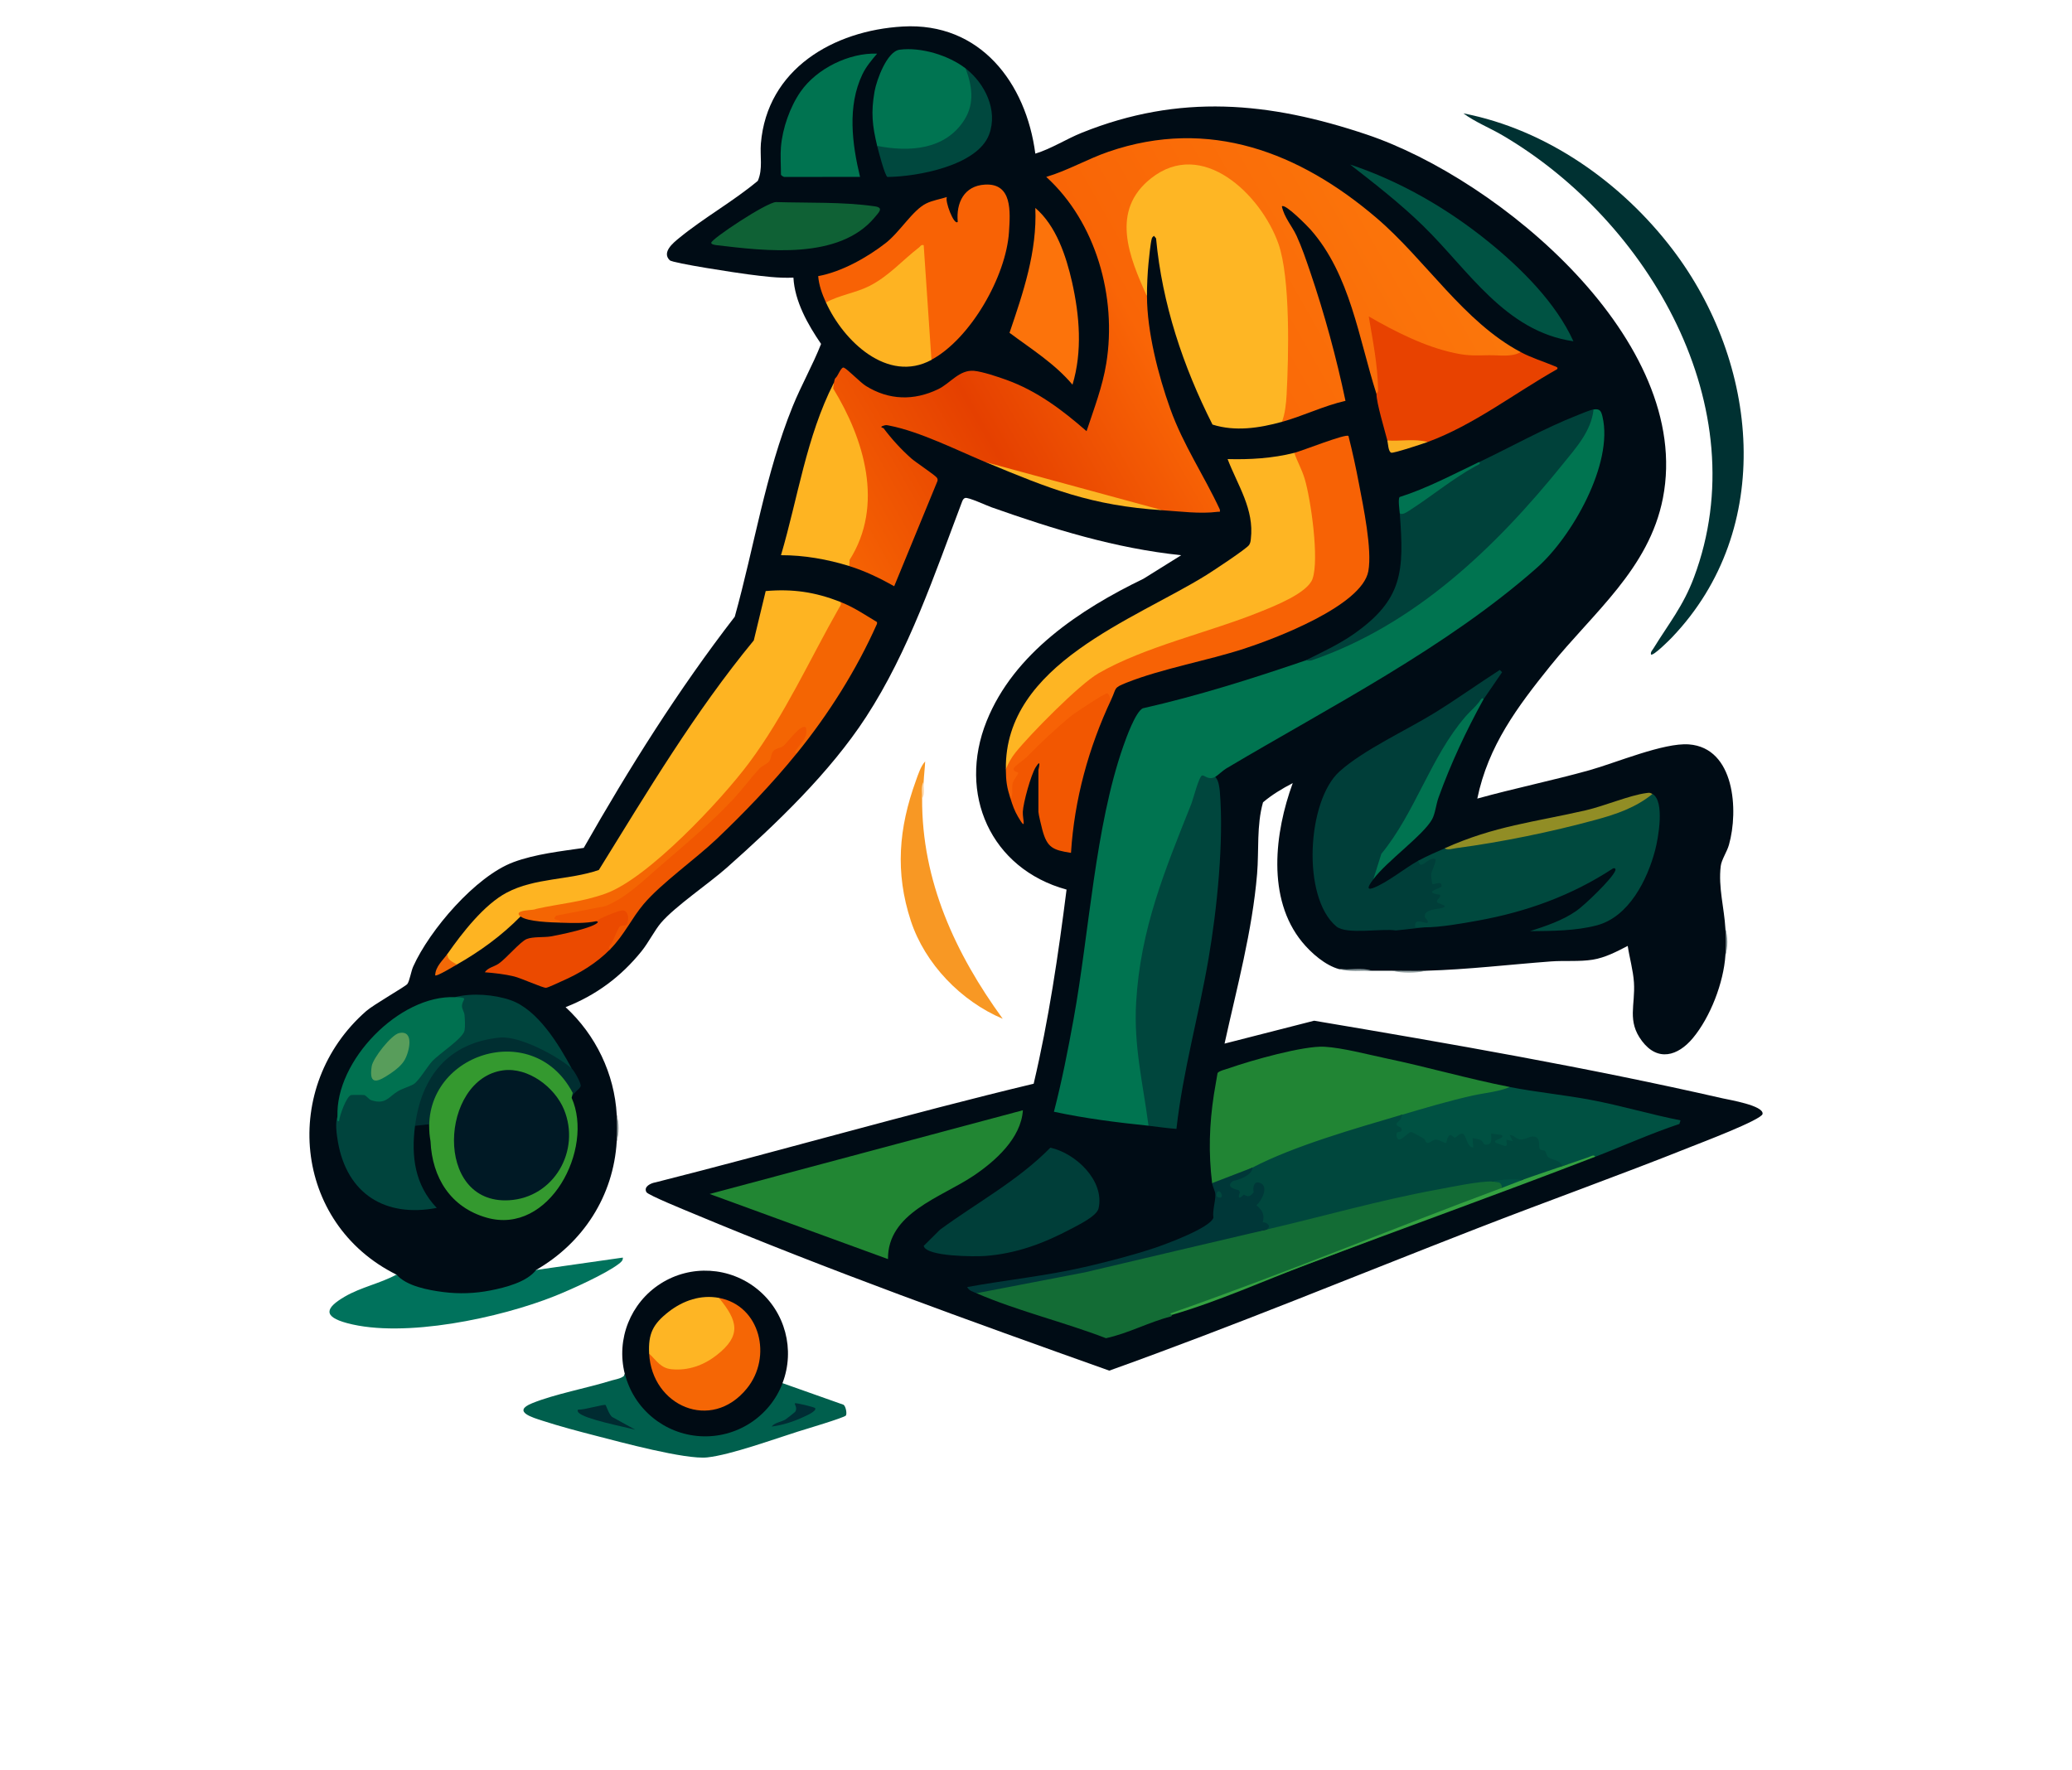<svg xmlns="http://www.w3.org/2000/svg" width="55" height="47" viewBox="0 0 55 47" fill="none"><path d="M43.824 17.375C43.81 17.306 43.859 17.266 43.89 17.215C44.297 16.552 44.68 16.093 44.966 15.327C46.652 10.819 43.761 5.866 39.885 3.594C39.542 3.393 39.16 3.242 38.844 3.01C41.052 3.437 43.044 4.847 44.394 6.618C46.689 9.628 47.136 14.04 44.381 16.923C44.328 16.979 43.878 17.432 43.824 17.375Z" fill="#003132"></path><path d="M14.227 33.717L16.532 33.388C16.544 33.462 16.481 33.512 16.429 33.552C16.079 33.822 15.164 34.234 14.732 34.407C13.281 34.988 10.728 35.536 9.214 35.128C8.564 34.953 8.636 34.725 9.152 34.424C9.584 34.172 10.085 34.077 10.523 33.84C11.717 34.433 13.075 34.381 14.228 33.717H14.227Z" fill="#00725C"></path><path d="M24.518 20.75L24.477 21.203C24.466 23.39 25.359 25.316 26.617 27.048C25.514 26.582 24.553 25.593 24.177 24.446C23.756 23.159 23.855 21.988 24.311 20.729C24.37 20.566 24.441 20.338 24.558 20.215C24.55 20.395 24.527 20.57 24.518 20.75Z" fill="#F89824"></path><path d="M24.477 21.203C24.477 21.061 24.442 20.859 24.518 20.75C24.511 20.895 24.557 21.092 24.477 21.203Z" fill="#FDD7A9"></path><path d="M20.772 36.722C20.844 36.988 20.528 37.351 20.336 37.544C19.38 38.507 17.791 38.424 16.941 37.367C16.756 37.137 16.491 36.746 16.584 36.472C16.352 35.552 16.737 34.587 17.537 34.078C18.337 33.569 19.374 33.631 20.109 34.231C20.844 34.831 21.11 35.835 20.771 36.721L20.772 36.722Z" fill="#000B14"></path><path d="M17.232 35.94L17.326 35.916C18.013 36.919 20.213 35.587 19.073 34.575L19.084 34.458C20.188 34.663 20.505 36.03 19.824 36.865C18.876 38.028 17.302 37.322 17.232 35.94Z" fill="#F56605"></path><path d="M19.084 34.458C19.588 35.069 19.689 35.459 19.021 35.98C18.676 36.249 18.267 36.395 17.826 36.352C17.537 36.325 17.425 36.117 17.231 35.938C17.204 35.408 17.332 35.153 17.747 34.828C18.131 34.529 18.602 34.367 19.084 34.458Z" fill="#FEB524"></path><path d="M20.773 36.722L22.391 37.295C22.45 37.334 22.487 37.526 22.454 37.58C22.419 37.637 21.338 37.957 21.175 38.009C20.534 38.211 19.396 38.626 18.772 38.693C18.194 38.755 16.464 38.285 15.816 38.118C15.361 38.001 14.848 37.865 14.403 37.72C14.144 37.636 13.579 37.476 14.124 37.255C14.726 37.01 15.586 36.853 16.236 36.65C16.319 36.624 16.59 36.585 16.586 36.471C16.82 37.401 17.63 38.073 18.588 38.13C19.546 38.187 20.43 37.618 20.773 36.722Z" fill="#005F4D"></path><path d="M16.076 37.303C16.09 37.316 16.177 37.59 16.265 37.628L16.862 37.957C16.582 37.883 15.525 37.68 15.359 37.505C15.333 37.478 15.317 37.431 15.36 37.422C15.47 37.443 16.041 37.271 16.076 37.303Z" fill="#002B31"></path><path d="M21.636 37.381C21.699 37.466 21.355 37.606 21.293 37.635C21.046 37.749 20.754 37.84 20.483 37.874C20.558 37.769 20.746 37.749 20.85 37.686C20.878 37.669 21.094 37.499 21.104 37.486C21.181 37.386 21.08 37.276 21.1 37.258C21.126 37.234 21.618 37.36 21.635 37.382L21.636 37.381Z" fill="#002D34"></path><path d="M10.523 33.84C7.775 32.475 7.443 28.836 9.721 26.843C9.922 26.667 10.763 26.191 10.813 26.124C10.872 26.045 10.912 25.786 10.968 25.661C11.402 24.694 12.624 23.263 13.63 22.889C14.209 22.674 14.886 22.6 15.495 22.511C16.705 20.385 18.007 18.31 19.504 16.373C20.023 14.513 20.313 12.585 21.041 10.789C21.27 10.225 21.576 9.689 21.795 9.131C21.444 8.618 21.095 8.002 21.061 7.371C20.655 7.389 20.254 7.334 19.852 7.283C19.596 7.251 17.858 6.989 17.777 6.909C17.559 6.696 17.877 6.443 18.019 6.326C18.674 5.786 19.462 5.349 20.116 4.801C20.254 4.487 20.17 4.14 20.197 3.812C20.361 1.831 22.125 0.81 23.963 0.704C26.018 0.586 27.237 2.201 27.482 4.079C27.908 3.949 28.297 3.693 28.717 3.524C31.307 2.482 33.683 2.699 36.282 3.573C39.811 4.761 44.954 9.058 44.141 13.225C43.774 15.105 42.291 16.264 41.149 17.684C40.278 18.767 39.504 19.799 39.214 21.202C40.198 20.929 41.203 20.724 42.186 20.45C42.888 20.254 44.165 19.712 44.832 19.763C46.049 19.856 46.152 21.519 45.894 22.429C45.841 22.617 45.696 22.825 45.676 22.993C45.607 23.556 45.77 24.106 45.8 24.661C45.841 24.892 45.842 25.13 45.8 25.361C45.752 26.089 45.402 27.001 44.935 27.562C44.536 28.04 44.002 28.192 43.585 27.638C43.182 27.104 43.412 26.687 43.372 26.081C43.35 25.756 43.255 25.434 43.207 25.113C42.912 25.265 42.611 25.425 42.277 25.479C41.923 25.536 41.523 25.498 41.17 25.525C40.066 25.608 38.963 25.74 37.856 25.772C37.555 25.811 37.251 25.807 36.95 25.772C36.772 25.772 36.593 25.775 36.415 25.772L35.551 25.731C35.179 25.631 34.804 25.302 34.564 25.009C33.619 23.855 33.836 22.099 34.315 20.791C34.039 20.933 33.754 21.106 33.526 21.301C33.352 21.917 33.421 22.573 33.369 23.199C33.241 24.724 32.832 26.219 32.505 27.707L34.883 27.099C38.48 27.705 42.166 28.347 45.726 29.16C45.902 29.2 46.825 29.352 46.786 29.575C46.758 29.732 45.122 30.351 44.864 30.454C42.99 31.203 41.085 31.883 39.204 32.615C35.956 33.879 32.72 35.217 29.445 36.389C25.743 35.071 22.017 33.731 18.388 32.213C18.216 32.141 17.206 31.731 17.16 31.652C17.074 31.503 17.282 31.409 17.399 31.391C20.752 30.544 24.074 29.578 27.438 28.772C27.838 27.076 28.092 25.348 28.311 23.618C26.295 23.064 25.414 21.075 26.189 19.146C26.915 17.339 28.672 16.179 30.353 15.365L31.354 14.741C29.597 14.556 27.964 14.049 26.311 13.465C26.179 13.418 25.703 13.195 25.619 13.221C25.577 13.234 25.556 13.273 25.541 13.311C24.805 15.252 24.128 17.284 22.99 19.034C22.028 20.513 20.611 21.866 19.294 23.035C18.816 23.459 17.922 24.061 17.547 24.499C17.379 24.695 17.212 25.029 17.028 25.256C16.486 25.929 15.821 26.423 15.013 26.739C15.813 27.477 16.311 28.505 16.371 29.6C16.412 29.831 16.413 30.069 16.371 30.3C16.285 31.756 15.476 32.998 14.231 33.716C13.986 34.037 13.419 34.182 13.014 34.261C12.607 34.341 12.187 34.356 11.776 34.304C11.367 34.252 10.79 34.146 10.526 33.84H10.523Z" fill="#000C15"></path><path d="M16.368 30.301C16.381 30.087 16.38 29.816 16.368 29.601C16.437 29.795 16.437 30.11 16.368 30.301Z" fill="#939D9D"></path><path d="M45.799 25.36C45.813 25.148 45.811 24.874 45.799 24.66C45.869 24.856 45.868 25.167 45.799 25.36Z" fill="#808F92"></path><path d="M22.296 15.975L22.4 16.051C20.936 19.02 19.188 21.989 16.31 23.713C15.498 23.986 14.674 24.174 13.837 24.277L13.817 24.331C13.32 24.837 12.745 25.256 12.129 25.607C11.939 25.669 11.757 25.506 11.882 25.319C12.268 24.767 12.852 24.014 13.451 23.698C14.203 23.3 15.104 23.371 15.896 23.097C17.187 21.012 18.446 18.899 20.009 17.002L20.325 15.692C21.042 15.63 21.632 15.717 22.297 15.976L22.296 15.975Z" fill="#FEB422"></path><path d="M22.13 10.171L22.618 11.062C23.196 12.384 23.398 13.769 22.542 15.028C21.962 14.848 21.341 14.738 20.731 14.74C21.183 13.207 21.401 11.607 22.13 10.171Z" fill="#FEB422"></path><path d="M22.296 15.976C22.667 16.121 22.944 16.314 23.281 16.516L23.279 16.563C22.733 17.792 21.99 18.967 21.144 20.009C21.024 20.058 21.003 19.963 21.063 19.868C21.201 19.741 21.509 19.198 21.181 19.505C21.024 19.729 20.831 19.888 20.602 19.983C20.523 20.218 20.449 20.34 20.219 20.463C19.295 21.598 18.178 22.607 17.041 23.526C16.749 23.762 16.454 23.998 16.099 24.134L14.898 24.368C14.922 24.411 14.917 24.454 14.887 24.496C14.65 24.49 14.001 24.473 13.817 24.331C13.651 24.204 13.931 24.172 14.044 24.162C14.238 24.146 14.174 24.143 14.256 24.125C14.871 23.989 15.438 23.951 16.072 23.725C17.205 23.321 19.144 21.244 19.884 20.253C20.834 18.979 21.491 17.511 22.274 16.136C22.306 16.08 22.351 16.042 22.296 15.975V15.976Z" fill="#F46503"></path><path d="M14.886 24.496C14.838 24.374 14.628 24.457 14.762 24.31L16.072 24.056C16.627 23.831 17.063 23.389 17.499 23.013C18.168 22.437 18.904 21.826 19.496 21.182C19.717 20.942 19.933 20.648 20.159 20.404C20.221 20.337 20.373 20.278 20.419 20.212C20.471 20.138 20.461 20.022 20.523 19.946C20.593 19.859 20.716 19.866 20.794 19.805C20.896 19.725 21.253 19.212 21.389 19.31C21.46 19.542 21.296 19.689 21.174 19.856C21.149 19.89 21.055 19.987 21.142 20.01C20.501 20.8 19.761 21.574 19.023 22.275C18.461 22.809 17.555 23.448 17.086 24.002C16.768 24.377 16.577 24.813 16.202 25.197C16.18 25.224 16.128 25.248 16.113 25.227C16.052 25.141 16.34 24.588 16.443 24.511C16.667 24.568 16.636 24.163 16.437 24.274L15.919 24.492L15.832 24.456C15.534 24.52 15.193 24.506 14.885 24.497L14.886 24.496Z" fill="#F15701"></path><path d="M15.833 24.455C15.834 24.418 16.407 24.174 16.518 24.169C16.701 24.161 16.696 24.461 16.638 24.54C16.597 24.596 16.487 24.552 16.446 24.604C16.395 24.667 16.293 24.937 16.236 25.043C16.215 25.081 16.112 25.169 16.203 25.196C15.838 25.57 15.384 25.846 14.901 26.055C14.817 26.091 14.552 26.221 14.492 26.225C14.409 26.23 13.828 25.967 13.645 25.923C13.401 25.864 13.12 25.832 12.869 25.813C12.949 25.689 13.119 25.666 13.237 25.584C13.445 25.44 13.81 24.999 13.982 24.93C14.147 24.864 14.437 24.891 14.613 24.862C14.812 24.829 15.813 24.626 15.873 24.476C15.867 24.449 15.833 24.457 15.833 24.455Z" fill="#EB4A00"></path><path d="M24.724 9.554L24.639 9.521L24.445 6.659C23.707 7.314 23.02 7.815 22.047 8.06L21.924 8.031C21.823 7.807 21.739 7.58 21.718 7.331C22.34 7.216 23.004 6.844 23.502 6.459C23.891 6.158 24.223 5.581 24.586 5.402C24.756 5.318 24.955 5.289 25.135 5.231C25.073 5.326 25.325 6.002 25.423 5.889C25.375 5.384 25.593 4.932 26.145 4.901C26.878 4.859 26.817 5.628 26.783 6.159C26.708 7.331 25.768 8.988 24.723 9.553L24.724 9.554Z" fill="#F86205"></path><path d="M25.63 1.815C25.942 2.17 25.932 2.778 25.699 3.175C25.206 4.014 24.242 4.133 23.36 3.972L23.284 3.874C23.155 3.337 23.116 2.984 23.215 2.426C23.268 2.126 23.544 1.364 23.879 1.32C24.447 1.245 25.18 1.468 25.631 1.816L25.63 1.815Z" fill="#007451"></path><path d="M21.925 8.031C22.282 7.832 22.711 7.778 23.074 7.595C23.596 7.331 23.955 6.907 24.395 6.57C24.436 6.538 24.447 6.49 24.519 6.509L24.725 9.555C23.56 10.185 22.385 9.05 21.926 8.032L21.925 8.031Z" fill="#FEB322"></path><path d="M20.731 3.894C20.771 3.406 20.97 2.839 21.249 2.436C21.676 1.821 22.537 1.397 23.283 1.424C23.134 1.599 22.991 1.767 22.89 1.978C22.489 2.821 22.618 3.82 22.829 4.696L20.832 4.698C20.798 4.703 20.73 4.655 20.73 4.635C20.73 4.397 20.711 4.126 20.73 3.894H20.731Z" fill="#007350"></path><path d="M28.469 10.213C27.997 9.653 27.377 9.268 26.797 8.836C27.162 7.763 27.532 6.677 27.482 5.521C28.034 5.991 28.301 6.799 28.457 7.489C28.657 8.38 28.735 9.328 28.469 10.213Z" fill="#FC730B"></path><path d="M20.597 5.365C21.449 5.391 22.382 5.356 23.222 5.478C23.464 5.513 23.332 5.634 23.222 5.767C22.275 6.908 20.328 6.664 19.021 6.509C18.98 6.504 18.879 6.491 18.879 6.446C18.881 6.344 20.343 5.374 20.597 5.365Z" fill="#0F6135"></path><path d="M25.63 1.815C26.143 2.211 26.497 2.929 26.255 3.572C25.944 4.4 24.343 4.692 23.558 4.698C23.492 4.682 23.313 3.992 23.284 3.873C24.138 4.042 25.104 3.981 25.606 3.17C25.874 2.737 25.803 2.27 25.63 1.815Z" fill="#00483E"></path><path d="M12.128 25.607C12.059 25.647 11.589 25.934 11.552 25.895C11.557 25.658 11.759 25.494 11.881 25.319C11.864 25.491 12.01 25.532 12.128 25.607Z" fill="#F26907"></path><path d="M37.855 25.771C37.59 25.84 37.215 25.84 36.949 25.771C37.25 25.771 37.554 25.78 37.855 25.771Z" fill="#96A3A5"></path><path d="M36.414 25.771C36.125 25.767 35.823 25.803 35.55 25.73C35.828 25.756 36.151 25.677 36.414 25.771Z" fill="#7B8A8E"></path><path d="M40.366 9.348L40.351 9.449C39.018 9.725 37.681 9.302 36.498 8.591L36.456 8.638C36.59 9.239 36.652 9.844 36.64 10.45L36.538 10.46C36.064 8.982 35.846 7.297 34.789 6.096C34.719 6.016 34.111 5.393 34.027 5.479C34.087 5.772 34.297 6 34.417 6.261C34.558 6.568 34.669 6.897 34.778 7.217C35.155 8.323 35.475 9.497 35.715 10.642C35.135 10.774 34.595 11.043 34.026 11.201L33.972 11.111C34.151 9.809 34.205 8.252 33.971 6.946C33.692 5.392 31.769 3.453 30.355 5.036C29.719 5.748 30.037 6.726 30.375 7.502L30.446 7.866C30.449 8.808 30.745 9.965 31.063 10.851C31.41 11.819 31.95 12.603 32.38 13.527C32.391 13.611 32.377 13.581 32.32 13.588C31.858 13.649 31.312 13.576 30.858 13.547C29.276 13.267 27.685 12.792 26.165 12.271C25.398 11.951 24.415 11.457 23.614 11.301C23.54 11.287 23.526 11.277 23.447 11.303C23.327 11.343 23.447 11.359 23.454 11.369C23.664 11.651 23.924 11.935 24.188 12.169C24.307 12.274 24.829 12.619 24.87 12.684C24.889 12.714 24.894 12.741 24.883 12.775L23.736 15.564C23.358 15.351 22.959 15.158 22.543 15.029L22.552 14.865C23.475 13.411 22.936 11.653 22.117 10.315L22.132 10.171C22.149 10.137 22.144 10.071 22.179 10.035C22.239 9.995 22.325 9.732 22.399 9.76C22.494 9.797 22.833 10.152 22.984 10.246C23.592 10.626 24.26 10.645 24.906 10.331C25.228 10.175 25.462 9.813 25.853 9.845C26.074 9.864 26.503 10.008 26.723 10.088C27.532 10.381 28.202 10.888 28.842 11.447C29.038 10.856 29.266 10.265 29.366 9.645C29.649 7.894 29.098 5.904 27.772 4.697C28.345 4.527 28.863 4.221 29.428 4.027C32.096 3.11 34.502 4.047 36.54 5.787C37.845 6.902 38.854 8.548 40.368 9.348H40.366Z" fill="url(#paint0_linear_748_13298)"></path><path d="M42.301 10.871C42.467 10.847 42.501 10.908 42.538 11.066C42.831 12.316 41.722 14.256 40.8 15.07C38.386 17.203 35.304 18.765 32.549 20.403C32.455 20.459 32.319 20.593 32.257 20.626C32.27 20.795 32.059 20.749 31.948 20.685C31.452 21.904 30.999 23.168 30.589 24.48C30.068 26.214 30.204 27.947 30.543 29.69C30.54 29.76 30.521 29.826 30.487 29.887C29.644 29.8 28.805 29.694 27.976 29.516C28.187 28.704 28.348 27.88 28.498 27.054C28.914 24.766 29.064 21.963 29.817 19.811C29.894 19.59 30.142 18.899 30.334 18.805C31.802 18.473 33.225 18.022 34.644 17.538C37.551 16.52 39.8 14.333 41.673 11.957C41.91 11.656 42.139 11.334 42.207 10.948L42.301 10.869V10.871Z" fill="#007450"></path><path d="M34.027 11.2C33.432 11.365 32.786 11.463 32.185 11.272C31.403 9.726 30.848 8.065 30.687 6.328L30.631 6.261C30.61 6.281 30.584 6.298 30.575 6.328C30.538 6.453 30.503 6.828 30.487 6.981C30.461 7.238 30.444 7.605 30.445 7.865C29.971 6.818 29.468 5.597 30.549 4.738C31.915 3.652 33.467 5.165 33.931 6.459C34.257 7.369 34.207 9.467 34.152 10.481C34.14 10.707 34.111 10.995 34.027 11.2Z" fill="#FEB624"></path><path d="M34.355 12.023L34.464 12.077C34.824 12.733 35.157 14.683 34.926 15.368C34.797 15.755 34.124 16.056 33.761 16.203C32.672 16.612 31.57 17.001 30.453 17.368C28.953 17.819 27.907 19.007 26.936 20.145C26.883 20.288 26.803 20.38 26.7 20.42C26.662 17.633 30.107 16.457 32.023 15.267C32.19 15.163 33.097 14.565 33.157 14.468C33.191 14.414 33.197 14.369 33.203 14.308C33.297 13.518 32.853 12.886 32.586 12.188C33.178 12.204 33.779 12.169 34.355 12.023Z" fill="#FEB523"></path><path d="M37.814 24.619L37.054 24.703C36.681 24.642 35.74 24.823 35.471 24.595C34.545 23.812 34.7 21.257 35.553 20.485C36.186 19.912 37.327 19.39 38.074 18.93C38.663 18.567 39.229 18.16 39.811 17.786L39.872 17.847L39.378 18.568C38.927 19.072 38.511 19.662 38.13 20.338C37.74 21.176 37.275 21.967 36.737 22.711C36.682 22.936 36.589 23.147 36.456 23.343C36.393 23.428 36.204 23.669 36.458 23.572C36.831 23.429 37.286 23.051 37.65 22.849C37.688 22.845 37.731 22.843 37.742 22.879C38.182 22.573 38.28 22.774 38.07 23.217L38.085 23.36C38.35 23.332 38.462 23.548 38.196 23.666C38.329 23.706 38.326 23.811 38.253 23.916C38.627 24.092 38.281 24.219 38.032 24.235L37.914 24.286C38.039 24.522 37.949 24.608 37.644 24.544C37.709 24.542 37.765 24.578 37.814 24.619Z" fill="#003E39"></path><path d="M43.865 21.079C44.197 21.266 44.017 22.258 43.935 22.57C43.727 23.364 43.237 24.34 42.391 24.566C41.831 24.716 41.185 24.716 40.612 24.722C41.033 24.586 41.477 24.439 41.844 24.183C42.062 24.031 42.791 23.335 42.876 23.116C42.896 23.064 42.868 23.039 42.816 23.056C41.714 23.779 40.518 24.209 39.222 24.443C38.8 24.519 38.233 24.62 37.814 24.62C37.732 24.62 37.649 24.62 37.567 24.62C37.52 24.332 37.846 24.542 37.896 24.496C37.919 24.422 37.835 24.399 37.823 24.345C37.769 24.095 38.351 24.151 38.348 24.064C38.346 24.014 38.155 23.994 38.143 23.94C38.128 23.878 38.25 23.835 38.226 23.756C37.728 23.682 38.252 23.593 38.267 23.529C38.269 23.357 38.059 23.506 38.02 23.468C38.011 23.459 37.985 23.242 37.988 23.21C37.994 23.139 38.142 22.847 38.102 22.81C37.918 22.72 37.706 23.148 37.649 22.851C37.875 22.726 38.113 22.627 38.349 22.522C39.574 22.308 40.845 22.059 42.077 21.757C42.695 21.606 43.246 21.406 43.789 21.085L43.864 21.081L43.865 21.079Z" fill="#00493E"></path><path d="M32.257 20.626C32.346 20.71 32.37 20.902 32.38 21.018C32.489 22.34 32.305 24.138 32.08 25.451C31.822 26.96 31.397 28.449 31.228 29.971C30.981 29.955 30.733 29.914 30.487 29.888C30.34 28.767 30.091 27.768 30.158 26.616C30.273 24.646 30.919 23.114 31.626 21.334C31.674 21.212 31.826 20.606 31.911 20.588C31.973 20.575 32.074 20.722 32.257 20.626Z" fill="#00463D"></path><path d="M34.356 12.023C34.566 11.97 35.719 11.509 35.794 11.574C35.9 11.992 35.992 12.415 36.072 12.839C36.188 13.448 36.427 14.584 36.322 15.163C36.155 16.085 33.828 16.961 33.029 17.221C32.037 17.544 30.844 17.75 29.9 18.126C29.549 18.266 29.643 18.26 29.498 18.568C29.422 18.594 29.385 18.571 29.368 18.5C28.586 18.917 27.915 19.527 27.288 20.176L27.01 20.402C27.119 20.495 27.103 20.631 26.961 20.809C26.985 21.049 26.938 21.18 26.822 21.203C26.725 20.896 26.703 20.745 26.699 20.421C26.765 20.266 26.842 20.122 26.947 19.99C27.336 19.5 28.645 18.173 29.156 17.877C30.378 17.169 32.115 16.784 33.45 16.243C33.818 16.094 34.704 15.749 34.84 15.369C35.022 14.859 34.798 13.268 34.633 12.715C34.557 12.46 34.44 12.267 34.357 12.024L34.356 12.023Z" fill="#F76205"></path><path d="M42.3 10.871C42.239 11.45 41.828 11.895 41.477 12.331C39.696 14.537 37.55 16.597 34.819 17.53C34.758 17.55 34.678 17.528 34.645 17.54C35.084 17.317 35.529 17.116 35.934 16.833C37.243 15.916 37.273 15.156 37.156 13.63C37.815 13.157 38.553 12.674 39.255 12.272C40.129 11.857 40.987 11.371 41.889 11.017C41.995 10.975 42.2 10.886 42.3 10.871Z" fill="#00413A"></path><path d="M40.366 9.348C40.664 9.506 40.952 9.589 41.253 9.716C41.286 9.73 41.372 9.748 41.334 9.801C40.205 10.438 39.12 11.285 37.896 11.735C37.567 11.771 37.236 11.781 36.904 11.78L36.826 11.694C36.756 11.417 36.536 10.693 36.538 10.459C36.538 10.454 36.582 10.412 36.581 10.359C36.569 9.667 36.444 9.078 36.333 8.401C37.033 8.805 37.829 9.211 38.629 9.377C38.993 9.453 39.176 9.436 39.523 9.431C39.793 9.427 40.136 9.487 40.366 9.348Z" fill="#E84200"></path><path d="M41.765 9.06C39.953 8.802 38.973 7.162 37.773 5.993C37.171 5.406 36.5 4.884 35.838 4.368C37.172 4.811 38.433 5.543 39.521 6.427C40.386 7.13 41.301 8.039 41.765 9.06Z" fill="#005343"></path><path d="M29.499 18.568C28.896 19.85 28.518 21.224 28.429 22.643C27.941 22.567 27.795 22.503 27.667 22.026C27.644 21.941 27.564 21.612 27.564 21.552V20.441C27.564 20.42 27.657 20.106 27.492 20.369C27.366 20.569 27.161 21.312 27.15 21.553C27.141 21.752 27.265 22.098 27.023 21.684C26.928 21.522 26.879 21.38 26.824 21.204C26.905 21.103 26.851 20.951 26.875 20.823C26.897 20.705 26.998 20.605 27.03 20.525C27.043 20.493 26.887 20.496 26.907 20.403C26.919 20.348 27.191 20.163 27.258 20.095C27.607 19.736 28.023 19.346 28.41 19.025C28.518 18.935 29.335 18.391 29.395 18.407C29.444 18.42 29.457 18.539 29.5 18.571L29.499 18.568Z" fill="#F25701"></path><path d="M39.378 18.568C38.913 19.41 38.51 20.274 38.183 21.18C38.122 21.349 38.096 21.605 38.014 21.752C37.783 22.172 36.808 22.867 36.455 23.342L36.667 22.669C37.571 21.568 37.976 20.092 38.904 19.02C39.02 18.886 39.146 18.785 39.262 18.638C39.278 18.618 39.352 18.48 39.378 18.568Z" fill="#007350"></path><path d="M43.865 21.079C43.413 21.445 42.906 21.616 42.351 21.767C41.185 22.085 39.853 22.359 38.656 22.517C38.57 22.528 38.414 22.582 38.35 22.52C39.681 21.923 40.717 21.83 42.096 21.512C42.587 21.399 43.254 21.114 43.701 21.055C43.778 21.045 43.795 21.04 43.865 21.08V21.079Z" fill="#918D25"></path><path d="M26.165 12.27L30.858 13.546C28.962 13.424 27.869 12.979 26.165 12.27Z" fill="#FCB523"></path><path d="M39.255 12.27C39.346 12.302 39.194 12.363 39.173 12.373C38.544 12.719 38.001 13.178 37.398 13.562C37.342 13.598 37.222 13.68 37.156 13.629C37.148 13.527 37.105 13.241 37.154 13.195C37.889 12.961 38.562 12.598 39.255 12.27Z" fill="#007351"></path><path d="M37.896 11.735C37.766 11.783 36.998 12.036 36.932 12.019C36.85 11.998 36.845 11.77 36.826 11.694C37.174 11.719 37.561 11.641 37.896 11.735Z" fill="#FBB022"></path><path d="M39.625 31.37C39.771 31.347 40.042 31.346 39.872 31.535C39.769 31.604 39.664 31.667 39.552 31.71C36.853 32.757 34.14 33.8 31.416 34.781C31.307 34.82 31.197 34.859 31.086 34.89C31.082 34.891 31.141 34.83 31.104 34.91C31.106 34.93 31.104 34.942 31.083 34.95C30.495 35.101 29.944 35.403 29.357 35.528C28.253 35.102 26.994 34.8 25.918 34.333L25.94 34.245L28.785 33.71C30.381 33.286 31.991 32.931 33.615 32.646C33.672 32.611 33.73 32.577 33.79 32.549C33.85 32.521 33.909 32.494 33.971 32.478C35.709 32.028 37.504 31.581 39.224 31.314C39.427 31.256 39.561 31.274 39.625 31.37Z" fill="#136C35"></path><path d="M40.078 28.859L40.017 28.97C39.137 29.162 38.235 29.379 37.345 29.613L37.196 29.6L37.13 29.677C35.87 30.041 34.638 30.481 33.432 30.997L33.245 31C32.919 31.164 32.59 31.32 32.26 31.467L32.175 31.412C32.076 30.606 32.1 29.856 32.223 29.052C32.252 28.864 32.29 28.677 32.319 28.489C32.352 28.432 32.563 28.382 32.638 28.355C33.201 28.157 34.606 27.757 35.159 27.79C35.642 27.819 36.297 27.994 36.787 28.097C37.888 28.327 38.976 28.644 40.078 28.859Z" fill="#218534"></path><path d="M27.152 29.476C27.104 30.221 26.416 30.831 25.832 31.222C24.978 31.793 23.559 32.202 23.571 33.428L18.837 31.699L27.152 29.476Z" fill="#218633"></path><path d="M42.342 30.711C42.062 30.789 41.774 30.871 41.478 30.958C41.226 30.923 41.052 30.811 40.957 30.623C40.816 30.6 40.753 30.492 40.765 30.297C40.697 30.241 40.582 30.254 40.42 30.334C40.239 30.297 40.107 30.293 40.032 30.475C39.94 30.544 39.723 30.448 39.637 30.378C39.517 30.525 39.358 30.496 39.269 30.339L39.182 30.317C39.166 30.765 38.869 30.437 38.799 30.177C38.715 30.253 38.619 30.329 38.514 30.233C38.48 30.43 38.35 30.465 38.126 30.337C37.937 30.459 37.811 30.444 37.747 30.291L37.449 30.147C37.213 30.436 36.818 30.336 37.081 29.982C36.954 29.868 36.993 29.741 37.198 29.601C37.818 29.418 38.451 29.229 39.091 29.086C39.416 29.014 39.778 28.986 40.079 28.86C40.79 28.999 41.517 29.067 42.228 29.201C43.027 29.351 43.81 29.588 44.608 29.744L44.579 29.84C43.819 30.093 43.09 30.424 42.344 30.712L42.342 30.711Z" fill="#005142"></path><path d="M27.881 30.47C28.548 30.614 29.327 31.343 29.161 32.081C29.114 32.289 28.621 32.524 28.43 32.626C27.705 33.011 26.974 33.285 26.144 33.345C25.901 33.363 24.581 33.368 24.519 33.077L24.952 32.647C25.934 31.927 27.02 31.346 27.881 30.47Z" fill="#003E39"></path><path d="M42.342 30.711C39.812 31.689 37.255 32.603 34.717 33.562C33.516 34.016 32.34 34.551 31.105 34.91C31.105 34.903 31.07 34.887 31.064 34.871C34.026 33.837 36.937 32.626 39.873 31.535C39.992 31.389 40.17 31.321 40.407 31.329C40.688 31.091 41.109 30.953 41.477 30.959C41.705 30.879 41.938 30.8 42.167 30.722C42.215 30.706 42.316 30.639 42.343 30.712L42.342 30.711Z" fill="#34A141"></path><path d="M37.196 29.6C37.238 29.711 37.081 29.792 37.073 29.827C37.054 29.913 37.185 29.912 37.197 29.95C37.255 30.13 37.039 29.965 37.071 30.157C37.115 30.421 37.359 30.053 37.462 30.053C37.481 30.053 37.755 30.205 37.799 30.232C37.828 30.25 37.836 30.326 37.878 30.34C37.95 30.364 38.023 30.257 38.12 30.255C38.205 30.253 38.357 30.364 38.388 30.341C38.397 30.334 38.422 30.147 38.494 30.135C38.539 30.128 38.586 30.203 38.615 30.204C38.655 30.205 38.736 30.084 38.815 30.099C38.938 30.121 38.921 30.46 39.108 30.465L39.088 30.218C39.095 30.21 39.279 30.254 39.306 30.268C39.386 30.31 39.36 30.434 39.515 30.377C39.62 30.339 39.575 30.176 39.582 30.094L39.87 30.135C39.94 30.251 39.598 30.245 39.705 30.34C39.714 30.348 39.903 30.413 39.933 30.421C40.046 30.454 39.969 30.286 39.993 30.258L40.157 30.299L40.075 30.135C40.186 30.13 40.231 30.231 40.342 30.251C40.467 30.274 40.6 30.161 40.71 30.174C40.917 30.199 40.82 30.426 40.876 30.508C40.901 30.545 40.982 30.533 41.011 30.557C41.049 30.589 41.042 30.682 41.106 30.73C41.199 30.799 41.389 30.782 41.475 30.958C41.121 31.083 40.756 31.2 40.405 31.328C40.131 31.39 39.892 31.406 39.623 31.369C39.297 31.349 38.492 31.52 38.132 31.586C36.616 31.865 35.112 32.296 33.613 32.645C33.614 32.427 33.395 32.586 33.366 32.562C33.507 32.343 33.486 32.159 33.239 32.045C33.307 31.794 33.603 31.769 33.406 31.452C33.297 31.471 33.383 31.631 33.347 31.698C33.325 31.739 33.162 31.876 33.108 31.855C33.068 31.84 33.021 31.782 33.016 31.782C32.98 31.782 32.906 32.037 32.789 31.925L32.831 31.617C32.563 31.682 32.462 31.419 32.684 31.285C32.761 31.238 32.843 31.257 32.91 31.223C33.021 31.167 33.16 31.043 33.242 31C34.35 30.422 35.978 29.959 37.194 29.6H37.196Z" fill="#00473D"></path><path d="M40.407 31.329C40.23 31.395 40.051 31.468 39.872 31.535C39.853 31.369 39.756 31.378 39.625 31.37C39.858 31.311 40.172 31.297 40.407 31.329Z" fill="#005142"></path><path d="M33.245 30.999C33.244 31.198 32.914 31.313 32.727 31.356C32.583 31.462 32.635 31.543 32.885 31.6L32.912 31.653C32.853 31.821 32.888 31.842 33.017 31.715C33.146 31.793 33.183 31.761 33.278 31.657C33.247 31.5 33.295 31.323 33.477 31.42C33.674 31.525 33.481 31.893 33.351 31.998C33.5 32.118 33.579 32.255 33.519 32.448C33.656 32.454 33.754 32.567 33.617 32.646C32.012 33.02 30.406 33.401 28.802 33.779L25.92 34.334C25.832 34.296 25.719 34.269 25.673 34.17C26.709 33.981 27.758 33.876 28.786 33.64C29.369 33.506 30.065 33.326 30.63 33.138C30.926 33.04 32.128 32.6 32.209 32.329C32.181 32.136 32.266 31.891 32.261 31.721C32.258 31.612 32.189 31.517 32.176 31.411L33.245 30.999Z" fill="#003738"></path><path d="M32.421 31.781C32.39 31.812 32.254 31.8 32.298 31.679C32.349 31.537 32.475 31.727 32.421 31.781Z" fill="#00473D"></path><path d="M15.174 28.365L15.078 28.392C14.443 27.947 13.705 27.482 12.9 27.689C11.832 27.963 11.284 28.704 11.117 29.774L11.017 29.888C10.912 30.703 11.01 31.456 11.593 32.069C10.222 32.331 9.207 31.693 8.969 30.31C8.938 30.129 8.891 29.805 8.959 29.641C9.051 29.136 9.34 28.723 9.892 29.135C10.112 29.193 10.324 29.113 10.528 28.895C10.909 28.76 11.207 28.498 11.422 28.108L12.057 27.575C12.347 27.379 12.28 27.034 12.183 26.745C12.214 26.633 12.183 26.541 12.087 26.471C12.53 26.359 13.116 26.402 13.55 26.552C14.269 26.8 14.83 27.723 15.174 28.365Z" fill="#00443D"></path><path d="M15.174 28.366C15.246 28.427 15.429 28.762 15.415 28.834C15.4 28.91 15.178 29.041 15.174 29.148C14.316 27.215 11.318 27.803 11.428 30.302L11.387 29.849L11.017 29.89C11.185 28.581 11.903 27.683 13.265 27.547C13.789 27.495 14.781 28.026 15.175 28.366L15.174 28.366Z" fill="#002E31"></path><path d="M15.174 29.147C15.775 30.499 14.587 32.802 12.919 32.328C11.961 32.056 11.471 31.268 11.428 30.299C11.028 28.044 14.124 26.949 15.203 29.016L15.174 29.147Z" fill="#34992F"></path><path d="M13.353 28.417C14.017 28.327 14.724 28.861 14.97 29.455C15.42 30.544 14.708 31.798 13.509 31.866C11.5 31.979 11.681 28.644 13.353 28.417Z" fill="#001925"></path><path d="M12.087 26.472C12.467 26.49 12.272 26.515 12.263 26.705C12.259 26.786 12.324 26.865 12.331 26.949C12.34 27.062 12.351 27.249 12.332 27.355C12.293 27.57 11.658 27.972 11.469 28.179C11.346 28.314 11.119 28.692 10.988 28.779C10.903 28.835 10.689 28.897 10.569 28.967C10.323 29.11 10.242 29.335 9.862 29.212C9.781 29.186 9.734 29.092 9.669 29.073C9.652 29.068 9.335 29.067 9.318 29.073C9.195 29.11 9.012 29.622 9 29.767C8.931 29.778 8.961 29.689 8.959 29.644C8.895 28.173 10.594 26.405 12.087 26.474V26.472Z" fill="#007150"></path><path d="M10.594 27.427C11.005 27.338 10.868 27.926 10.737 28.148C10.657 28.284 10.509 28.403 10.38 28.49C10.066 28.703 9.777 28.866 9.867 28.306C9.902 28.09 10.389 27.471 10.594 27.427Z" fill="#589D5B"></path><defs><linearGradient id="paint0_linear_748_13298" x1="37.626" y1="5.068" x2="22.095" y2="13.896" gradientUnits="userSpaceOnUse"><stop stop-color="#FB760B"></stop><stop offset="0.461" stop-color="#F96506"></stop><stop offset="0.735" stop-color="#E54000"></stop><stop offset="1" stop-color="#F56103"></stop></linearGradient></defs></svg>